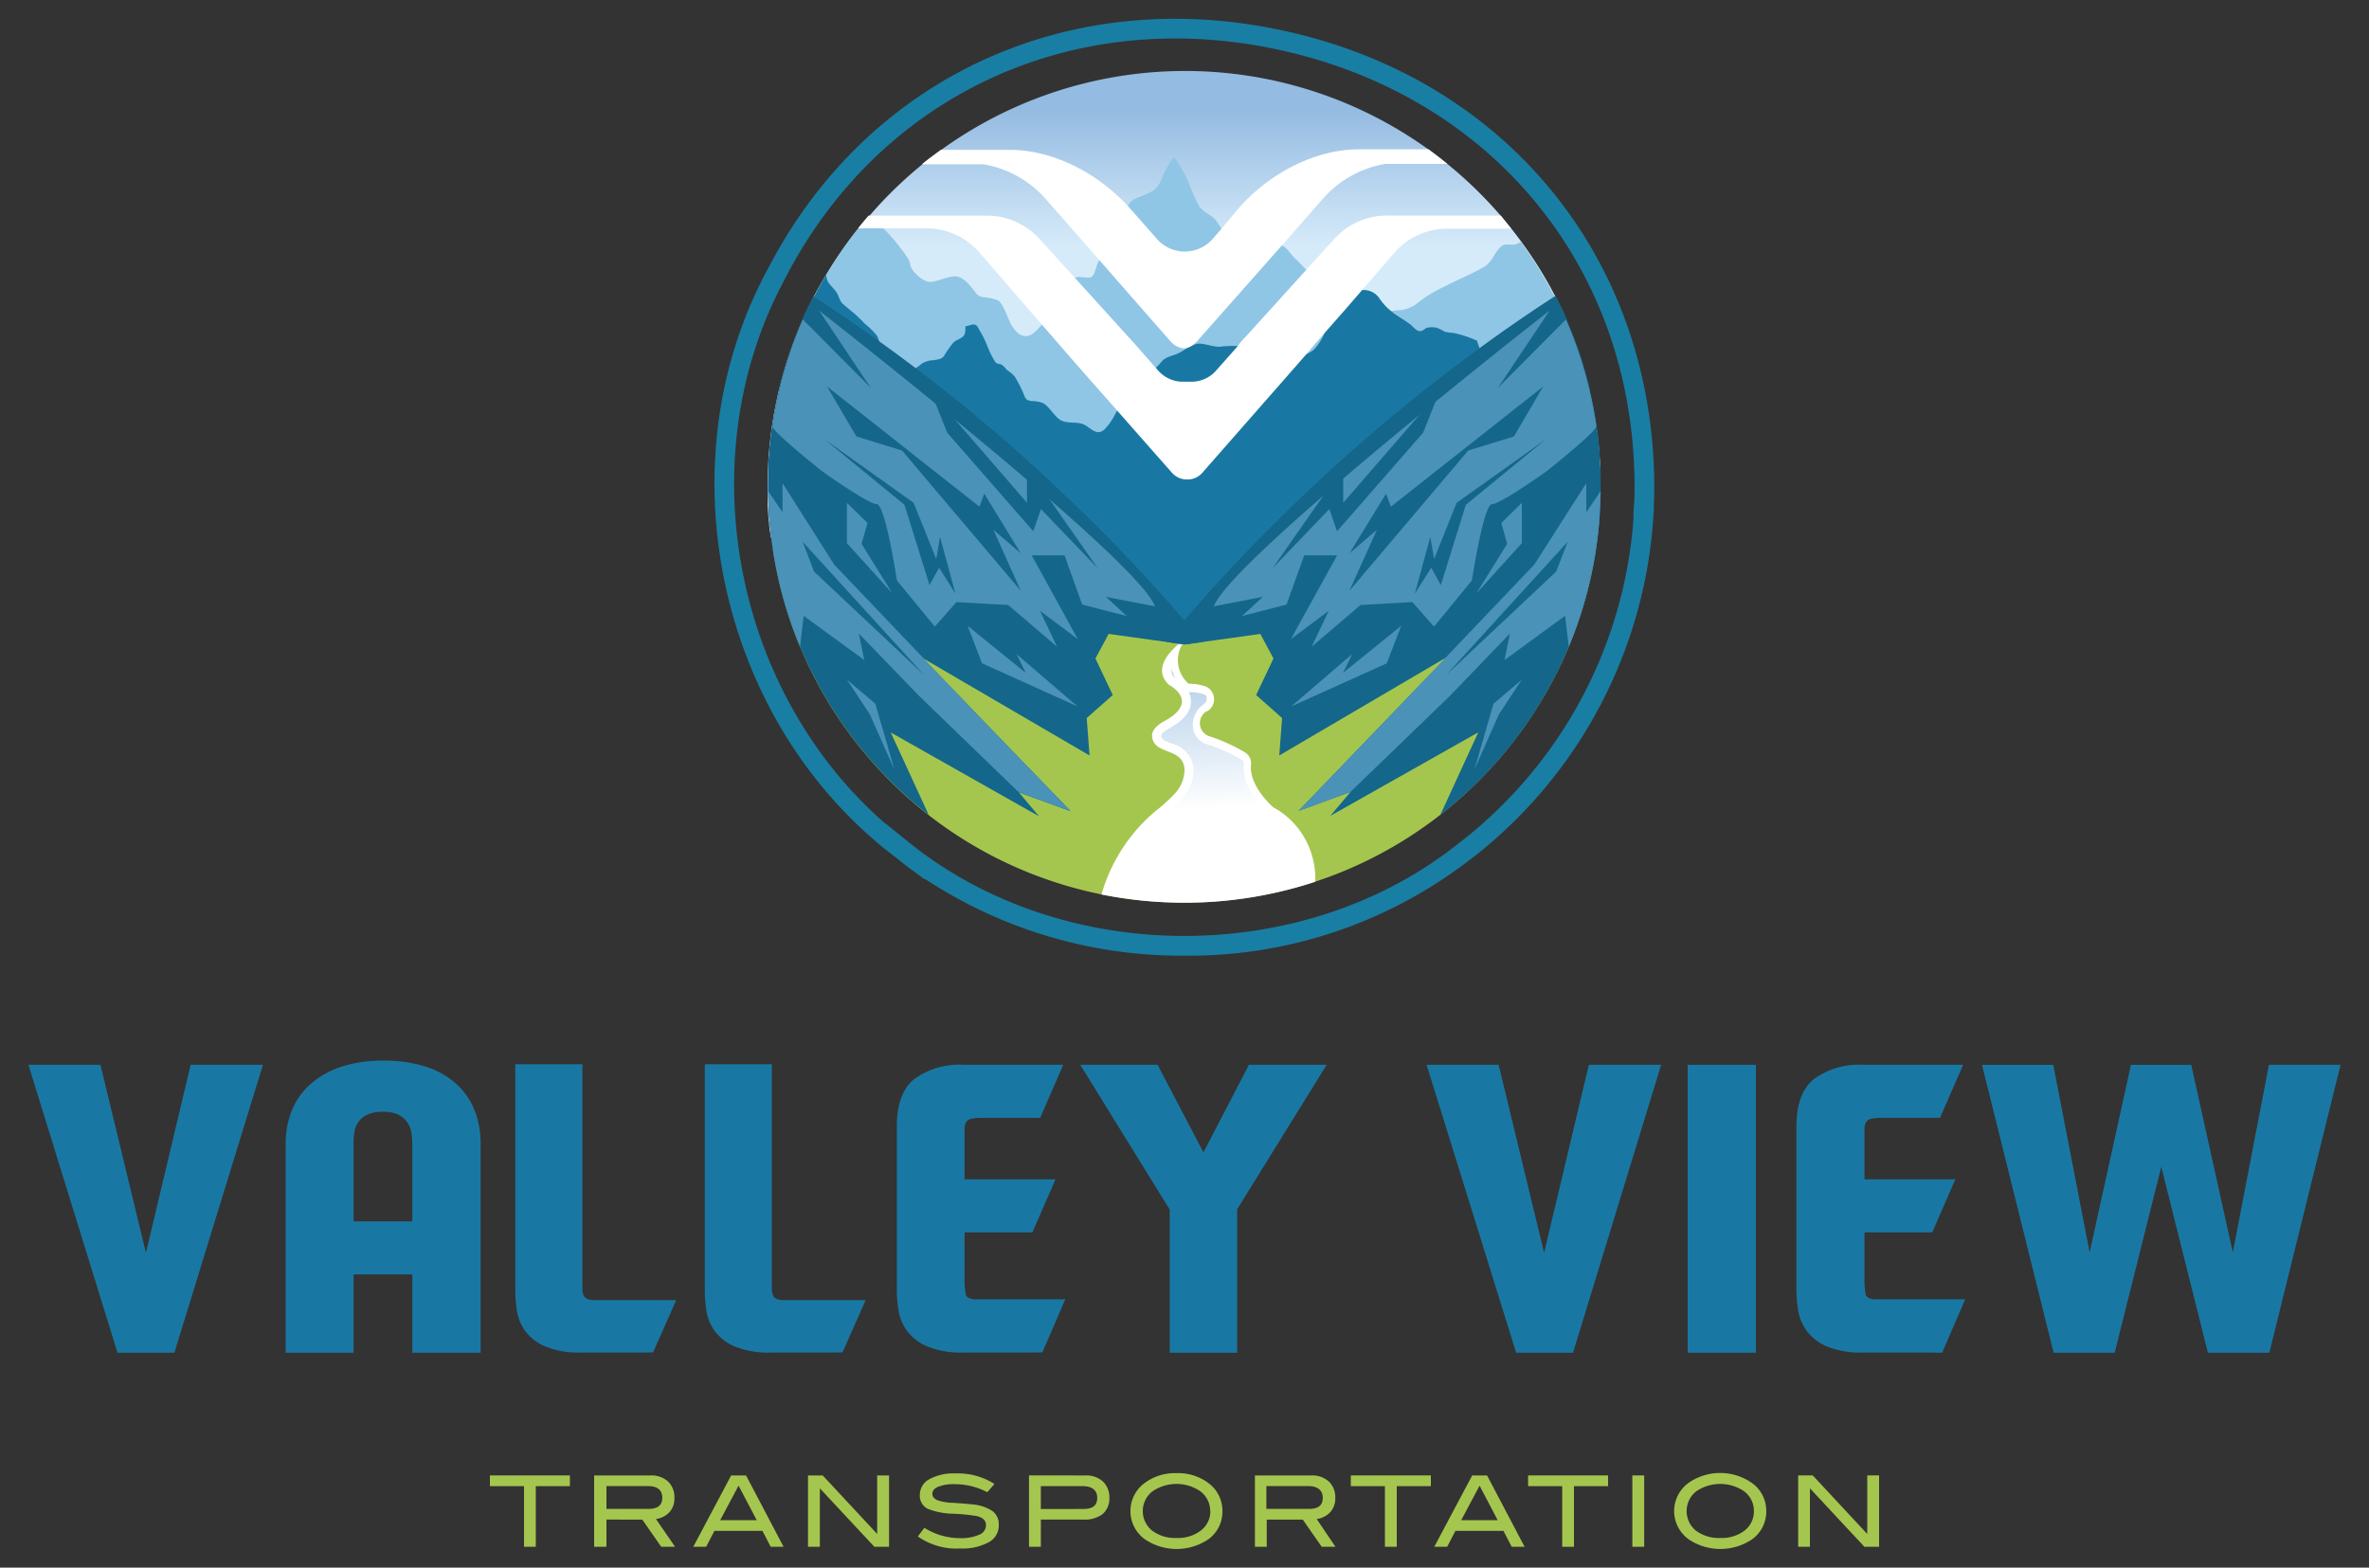<svg xmlns="http://www.w3.org/2000/svg" xmlns:xlink="http://www.w3.org/1999/xlink" id="Layer_1" data-name="Layer 1" viewBox="0 0 250 165.46"><rect x="0" y="0" width="250" height="165.46" fill="#333333" stroke="none"/><defs><style>.cls-1{fill:#1978a3;}.cls-2{fill:#197ea3;}.cls-3{fill:#a5c64e;}.cls-4{fill:url(#linear-gradient);}.cls-5{fill:#fff;}.cls-6{fill:url(#linear-gradient-2);}.cls-7{fill:#8fc6e5;}.cls-8{fill:#14668a;}.cls-9{fill:#4a92b7;}</style><linearGradient id="linear-gradient" x1="124.99" y1="11.48" x2="124.99" y2="33.04" gradientUnits="userSpaceOnUse"><stop offset="0" stop-color="#94bbe1"></stop><stop offset="0.68" stop-color="#d6ebfa"></stop></linearGradient><linearGradient id="linear-gradient-2" x1="126.1" y1="64.83" x2="127.79" y2="95.08" gradientUnits="userSpaceOnUse"><stop offset="0" stop-color="#94bbe1"></stop><stop offset="0.68" stop-color="#fff"></stop></linearGradient></defs><path class="cls-1" d="M3,112.39h7.6l4.8,19.84,4.72-19.84h7.63L18.4,142.78h-6Z"></path><path class="cls-1" d="M43.51,142.78v-8.27h-6.2v8.27H30.15V120.71a9.21,9.21,0,0,1,.68-3.58,7.39,7.39,0,0,1,2-2.76,9.33,9.33,0,0,1,3.2-1.78,13.89,13.89,0,0,1,4.38-.64,14.76,14.76,0,0,1,4.54.64,8.79,8.79,0,0,1,3.21,1.82,7.48,7.48,0,0,1,1.92,2.78,9.34,9.34,0,0,1,.64,3.52v22.07Zm0-13.87v-8.2a7.91,7.91,0,0,0-.1-1.16,2.84,2.84,0,0,0-.42-1.08,2.59,2.59,0,0,0-.92-.8,3.56,3.56,0,0,0-1.64-.32,3.78,3.78,0,0,0-1.7.32,2.42,2.42,0,0,0-.94.8,2.52,2.52,0,0,0-.4,1.08,7.8,7.8,0,0,0-.08,1.16v8.2Z"></path><path class="cls-1" d="M68.14,142.76c-.4,0-.87,0-1.4,0H61.38a9.28,9.28,0,0,1-3.88-.66,5.25,5.25,0,0,1-2.08-1.62,4.93,4.93,0,0,1-.86-2.08,13.08,13.08,0,0,1-.18-2.07v-24h7.08V134.9c0,.49,0,.88,0,1.18a1.62,1.62,0,0,0,.16.71.8.8,0,0,0,.42.34,2.69,2.69,0,0,0,.8.1h8.52l-2.44,5.51Z"></path><path class="cls-1" d="M88.13,142.76c-.4,0-.86,0-1.4,0H81.37a9.31,9.31,0,0,1-3.88-.66,5.14,5.14,0,0,1-2.07-1.62,4.81,4.81,0,0,1-.86-2.08,13.08,13.08,0,0,1-.18-2.07v-24h7.07V134.9c0,.49,0,.88,0,1.18a1.77,1.77,0,0,0,.16.71.89.89,0,0,0,.42.34,2.74,2.74,0,0,0,.8.1h8.52l-2.44,5.51Z"></path><path class="cls-1" d="M109,142.76c-.54,0-1.15,0-1.84,0h-5.44a9.38,9.38,0,0,1-3.9-.66,5.13,5.13,0,0,1-2.12-1.66,5,5,0,0,1-.88-2.13,13.66,13.66,0,0,1-.18-2.11V118.91c0-2.34.61-4,1.82-5a8.15,8.15,0,0,1,5.34-1.52H112.2l-2.43,5.6h-6.16a5.63,5.63,0,0,0-1.06.08.91.91,0,0,0-.56.32,1.26,1.26,0,0,0-.2.72c0,.32,0,.75,0,1.28v4.08h9.6l-2.44,5.6h-7.16v4.76a8.57,8.57,0,0,0,.12,1.78c.08.3.37.48.88.53h9.63L110,142.74Z"></path><path class="cls-1" d="M123.44,142.78V127.67L114,112.39h8.16l4.84,9.24,4.8-9.24H140l-9.44,15.24v15.15Z"></path><path class="cls-1" d="M150.55,112.39h7.6l4.8,19.84,4.72-19.84h7.63L166,142.78h-6Z"></path><path class="cls-1" d="M185.3,142.78h-7.2V112.39h7.2Z"></path><path class="cls-1" d="M203.93,142.76c-.53,0-1.14,0-1.84,0h-5.43a9.38,9.38,0,0,1-3.9-.66,5.13,5.13,0,0,1-2.12-1.66,5,5,0,0,1-.88-2.13,13.66,13.66,0,0,1-.18-2.11V118.91c0-2.34.6-4,1.82-5a8.15,8.15,0,0,1,5.34-1.52h10.43l-2.44,5.6h-6.15a5.63,5.63,0,0,0-1.06.08.91.91,0,0,0-.56.32,1.26,1.26,0,0,0-.2.72c0,.32,0,.75,0,1.28v4.08h9.59l-2.44,5.6h-7.15v4.76a8.57,8.57,0,0,0,.12,1.78c.08.3.37.48.88.53h9.63l-2.44,5.64Z"></path><path class="cls-1" d="M239.44,112.39H247l-7.52,30.39H233l-4.92-19.63-4.92,19.63h-6.44l-7.56-30.39h7.52l3.84,19.8,4.36-19.8h6.36l4.39,19.8Z"></path><path class="cls-2" d="M125,100.87a49.16,49.16,0,0,1-27.4-8.11l0,.08-.88-.67c-.69-.48-1.36-1-2-1.52l-.22-.17C75.87,76.37,69.9,49.19,80.91,28.6l.48-.9h0C92,7.9,113.17-1.68,135.61,3.27c22.76,5,38,23.08,38.92,46,.06,1.24.06,2.57,0,4.08,0,.12,0,.25,0,.38h0l-.07,1.1a49.62,49.62,0,0,1-19,35.66l-.26.19A48.51,48.51,0,0,1,125,100.87Zm-31.61-14,2.4,1.94c16.37,13.3,42,13.31,58.39,0l.31-.23a47.56,47.56,0,0,0,17.84-33.17l.05-.76c0-.48,0-1,.07-1.44a38.73,38.73,0,0,0,0-3.88v0C171.61,27.41,157,10.12,135.16,5.3S92.77,10,82.76,29.57l-.47.91h0C72.84,49.16,77.68,73.17,93.38,86.89Z"></path><path class="cls-3" d="M168.8,54.43a43.31,43.31,0,0,1-3.25,13.83A44.08,44.08,0,0,1,152,86h0a43.73,43.73,0,0,1-13.2,7.06l-.34.11a44.1,44.1,0,0,1-13.07,2.1H125A43.8,43.8,0,0,1,91.26,79.51,43.71,43.71,0,0,1,81.57,58c4.47.21,8.93.51,13.39.86A72,72,0,0,1,104.2,60a56,56,0,0,0,9,1.45l.11,0c1.16.49,2.33.94,3.46,1.49a11.54,11.54,0,0,1,2.08,1.24c.81.61,1.5,1.36,2.37,1.89a6.87,6.87,0,0,0,4.57.79c2.15-.31,4.28-.76,6.4-1.26,8.74-2.08,17.13-5.38,25.52-8.52C161.27,55.74,165.07,55.2,168.8,54.43Z"></path><path class="cls-4" d="M168.87,49.5c0-.41,0-.82-.07-1.22s-.05-.81-.09-1.22c-.06-.69-.15-1.37-.25-2.05v0c-.14-.91-.29-1.82-.49-2.71-.07-.36-.15-.7-.23-1a1.16,1.16,0,0,0,0-.18c-.09-.37-.19-.74-.28-1.1s-.21-.77-.32-1.14c-.23-.82-.49-1.61-.78-2.39-.14-.39-.28-.79-.44-1.17s-.24-.58-.36-.87l-.27-.65,0-.07c-.16-.38-.33-.75-.5-1.12s-.44-.9-.67-1.34a42.83,42.83,0,0,0-3.54-5.71,43.94,43.94,0,0,0-68.83-2.78A42.7,42.7,0,0,0,87.19,29,38.52,38.52,0,0,0,85,33.09a43.72,43.72,0,0,0-4,18.27c0,1.3,0,2.57.16,3.84,0,.36.07.71.12,1.06l.06.47c4.52.21,9,.52,13.56.87a75.24,75.24,0,0,1,9,1.06c2.4.48,4.79,1.06,7.22,1.35a.67.67,0,0,1,1-.5c1.85,1,3.85,1.56,5.69,2.52a12.23,12.23,0,0,1,2.4,1.63,8.66,8.66,0,0,0,2.46,1.7c1.77.67,3.76.11,5.55-.23,2.08-.4,4.15-.88,6.19-1.43,4.25-1.13,8.42-2.52,12.55-4s8-3.17,12.1-4.44c3.2-1,6.52-1.46,9.79-2.15,0-.42,0-.83,0-1.26,0-.16,0-.32,0-.48C168.92,50.73,168.91,50.12,168.87,49.5Z"></path><path class="cls-5" d="M138.79,93.07l-.34.11a44.1,44.1,0,0,1-13.07,2.1H125a44.34,44.34,0,0,1-8.76-.87,17.91,17.91,0,0,1,5.68-8.78A18.31,18.31,0,0,0,124,83.74a3.7,3.7,0,0,0,1-2.58c-.17-2.27-3.12-1.45-3.41-3.33-.14-.83.73-1.42,1.36-1.76,3.75-2.08.4-3.79.4-3.79-1.65-1.6-.09-3.34,1-4.28a9.5,9.5,0,0,1,.92-.65,5.81,5.81,0,0,0-.54.71,3.29,3.29,0,0,0,.71,4.11,5.27,5.27,0,0,1,1.85.31,1.47,1.47,0,0,1,.11,2.59l-.06,0a1.46,1.46,0,0,0,.22,2.62,18.74,18.74,0,0,1,3.84,1.73,1.36,1.36,0,0,1,.61,1.35c-.17,2.29,2.36,4.44,2.36,4.44a8.48,8.48,0,0,1,4.31,6.09A7.15,7.15,0,0,1,138.79,93.07Z"></path><path class="cls-6" d="M125,94.4a44.14,44.14,0,0,1-7.62-.67,17.08,17.08,0,0,1,5.11-7.43c.18-.16.37-.31.56-.46a12.47,12.47,0,0,0,1.67-1.52,4.55,4.55,0,0,0,1.23-3.21,3,3,0,0,0-2.35-2.64c-.79-.31-1-.44-1.07-.78,0-.15.2-.46.91-.84,1.51-.84,2.26-1.79,2.24-2.85a2.07,2.07,0,0,0-.23-.94h.11a4.23,4.23,0,0,1,1.53.25.36.36,0,0,1,.26.32.8.8,0,0,1-.34.72l-.09.07a2.56,2.56,0,0,0-1,2.5,2.09,2.09,0,0,0,1.51,1.66,16.94,16.94,0,0,1,3.65,1.65c.18.1.18.39.17.52-.2,2.7,2.55,5.07,2.67,5.17l.05,0,0,0c1.33.83,3.6,2.63,3.91,5.44a7.84,7.84,0,0,1,0,1,43.39,43.39,0,0,1-12.57,2Zm-1-22.84a1,1,0,0,1-.37-.83,1,1,0,0,1,0-.16,4.59,4.59,0,0,0,.39,1Z"></path><path class="cls-7" d="M168.87,49.5c-2.65,1.62-5.37,3.07-8.16,4.5q-1.14.59-2.28,1.2H81.22c-.11-1.27-.16-2.54-.16-3.84a43.72,43.72,0,0,1,4-18.27A38.52,38.52,0,0,1,87.19,29a42.7,42.7,0,0,1,4.48-6.24c.27.21.53.46.78.68a14.21,14.21,0,0,1,2.37,2.47,13.18,13.18,0,0,1,1.1,1.54c.17.37.09.65.35,1,.48.66,1.36,1.41,2.1,1.29s1.44-.48,2.27-.57,1.51.69,2.1,1.43c.4.52.4.64,1.05.77a5,5,0,0,1,1.54.34c.61.4,1,1.93,1.42,2.61s1,1.37,1.89,1.08c.53-.15,1.26-1.11,1.67-1.54a19.93,19.93,0,0,0,1.86-3c.49-.81.7-1.55,1.66-1.63.33,0,1,.15,1.33,0s.5-1,.65-1.38c.45-1,1-2,1.52-3S118.45,23,118.89,22s.89-1,1.79-1.39,1.32-.53,1.84-1.53a8.87,8.87,0,0,1,1.37-2.52A14,14,0,0,1,125.32,19a27.76,27.76,0,0,0,1.2,2.71c.48.75,1.32.92,1.87,1.64a16.73,16.73,0,0,1,1.11,1.89c.21.35.33,1.23.64,1.47.63.48,1.5-.45,2.17-.41.47,0,.69.26,1.23.08a12.23,12.23,0,0,1,1.25-.52c.77-.13,1.23.72,1.76,1.31a24.42,24.42,0,0,1,3.09,3.5c.3.48.32.92.86,1.09a4,4,0,0,1,1.11.28h0c.52.31,1,1,1.56,1.15a3.92,3.92,0,0,0,1.22,0c.81-.06,1.58-.21,2.35-.34l.58-.1a3.56,3.56,0,0,0,2.15-.66,13.36,13.36,0,0,1,2.93-1.83c1.4-.73,2.93-1.34,4.29-2.14.82-.5,1.1-1.7,1.86-2.2.37-.25.92,0,1.33-.12a1.64,1.64,0,0,0,.6-.28A42.83,42.83,0,0,1,164,31.21,43.65,43.65,0,0,1,168.87,49.5Z"></path><path class="cls-1" d="M160.6,45.47c.07,1.07-2,2.13-2.69,2.51-3.71,2.09-7.75,2.72-11.88,3.12-1.75.16-3.68,1.95-5.53,4.1-3,3.45-5.74,7.83-7.24,7.83l-10.13,4.5h0L81.34,56.26c0-.35-.09-.7-.12-1.06-.11-1.27-.16-2.54-.16-3.84a43.72,43.72,0,0,1,4-18.27A38.52,38.52,0,0,1,87.19,29a2.35,2.35,0,0,0,.13.62c.2.45.75.87,1,1.3s.26.82.66,1.19l.87.73a13,13,0,0,1,1.38,1.3,8.37,8.37,0,0,1,1.34,1.32A8.36,8.36,0,0,1,93,36.79a3.89,3.89,0,0,1,.33,1.3c.62.13.48.6.55,1.14.41-.29.7.22,1.08.26a3.47,3.47,0,0,0,1.21-.35,6.77,6.77,0,0,0,1.14-.78,2.52,2.52,0,0,1,1.2-.34c.47-.09.82-.07,1.13-.47a9.26,9.26,0,0,1,1-1.42c.31-.28.73-.35,1-.63s.21-.62.25-1.07c.31,0,.7-.26,1-.16s.38.46.5.62a11.16,11.16,0,0,1,.86,1.77,9.8,9.8,0,0,0,.76,1.52c.21.27.45.19.7.32s.41.43.62.6a3.63,3.63,0,0,1,.76.65,12.56,12.56,0,0,1,1,2c.2.43.23.49.78.58a3.63,3.63,0,0,1,1.19.21c.79.43,1.26,1.6,2.07,1.9s1.69,0,2.44.47,1.25,1.08,2,.4a6.43,6.43,0,0,0,1.12-1.61c.2-.36.19-.4.54-.57s.53-.11.77-.34c.08-.1.22-.28.37-.5a7.88,7.88,0,0,0,.18-.87,6.31,6.31,0,0,1,.08-1.08c.21-.5,1.24-.63,1.65-.95a6.68,6.68,0,0,0,1.28-1.19c.45-.57,1.22-.63,1.83-.93s1.55-1.08,2.32-1,1.25.33,2,.33a10.14,10.14,0,0,1,2.64,0c.6.18,1.08.66,1.72.81s1.41.32,2.09.43a1.32,1.32,0,0,0,.94-.2.88.88,0,0,1,.78-.13,2.44,2.44,0,0,0,1.81-.65,5.73,5.73,0,0,0,1.24-2.14c.26-.79.62-1.59.85-2.36a6.53,6.53,0,0,0,.92-.25,1.74,1.74,0,0,0,.68-.5c.17-.23.33-.84.55-1s.68,0,.95,0a2,2,0,0,1,1.71.91,6,6,0,0,0,1.26,1.35l.37.29c.49.34,1,.64,1.5,1,.34.22.74.81,1.13.79s.53-.32.8-.37a2.64,2.64,0,0,1,.93,0,4.27,4.27,0,0,1,.86.42,4.06,4.06,0,0,0,.86.13,11.1,11.1,0,0,1,2.56.83l.29.84,3.06,8.82A2.66,2.66,0,0,1,160.6,45.47Z"></path><path class="cls-8" d="M168.92,51.36c0,.16,0,.32,0,.48A43.81,43.81,0,0,1,152,86l4-8.7-15.62,8.82,2.14-2.53-5.48,2,10.72-11.14.83-.87,4-4.12-.08,0L135,79.74l.3-3.95-2.74-2.43,1.83-3.86L133,66.91l-5.94.83c-.68.1-1.36.2-2,.28-.68-.08-1.35-.18-2-.28l.17-.2h0c.6-.71,1.22-1.45,1.86-2.19,2.8-3.25,5.94-6.66,9.44-10.14s7.31-7,11.51-10.55c3.43-2.89,6.83-5.53,10.12-7.93,2.73-2,5.4-3.83,8-5.51.23.44.45.88.67,1.34s.34.74.5,1.12l0,.07.27.65c.12.29.25.58.36.87s.3.78.44,1.17c.29.78.55,1.57.78,2.39.11.37.21.76.32,1.14s.19.73.28,1.1a1.16,1.16,0,0,1,0,.18c.08.34.16.68.23,1,.2.89.35,1.8.49,2.71v0c.1.68.19,1.36.25,2.05,0,.41.07.81.09,1.22s0,.81.07,1.22C168.91,50.12,168.92,50.73,168.92,51.36Z"></path><path class="cls-9" d="M168.46,45v0c-.05.62-5.22,4.72-5.22,4.72s-4.88,3.49-5.78,3.49-2.13,8.06-2.13,8.06l-4,4.87-2.28-2.59-5.48.31-5.16,4.41,1.81-3.8-4,3,4.88-8.85h-3.47l-1.86,5.19-4.72,1.22L133.26,63l-5.17,1c1.83-5,35.45-31.23,35.45-31.23l-5.45,8.15,7.16-7.2A43.73,43.73,0,0,1,168.46,45Z"></path><path class="cls-9" d="M168.91,51.84a43.69,43.69,0,0,1-3.36,16.42L165.16,65l-6.39,4.67.57-2.8L153,73.46,142.5,83.6l-5.48,2,10.72-11.14.83-.87,3.88-4.07,9.47-9.94L167.4,51v3.07Z"></path><polygon class="cls-9" points="160.6 53.07 158.43 55.2 159.05 57.4 155.78 62.65 160.6 57.33 160.6 53.07"></polygon><polygon class="cls-9" points="142.69 69.04 136.25 74.57 146.35 70.01 147.87 66.05 141.73 71.02 142.69 69.04"></polygon><polygon class="cls-9" points="160.6 71.73 157.61 74.27 155.58 81.26 158.19 75.38 160.6 71.73"></polygon><path class="cls-8" d="M127,67.74c-.68.1-1.36.2-2,.28-.68-.08-1.35-.18-2-.28L117,66.91,115.6,69.5l1.83,3.86-2.75,2.43.3,3.95L97.53,69.55l-.09,0,4,4.12.83.87L113,85.63l-5.48-2,2.13,2.53L94,77.31,98,86A44.15,44.15,0,0,1,84.43,68.26a43.5,43.5,0,0,1-3.36-16.42c0-.16,0-.32,0-.48,0-.63,0-1.24,0-1.86,0-.41,0-.82.07-1.22s0-.81.1-1.22c.06-.69.14-1.37.24-2.05v0c.14-.91.3-1.82.49-2.71.08-.36.15-.7.23-1a1.16,1.16,0,0,1,0-.18c.1-.37.19-.74.28-1.1s.21-.77.33-1.14c.23-.82.49-1.61.78-2.39.13-.39.28-.79.43-1.17s.24-.58.37-.87.17-.43.27-.65l0-.07c.17-.38.33-.75.51-1.12s.44-.9.66-1.34c2.58,1.68,5.25,3.51,8,5.51,3.29,2.4,6.69,5,10.13,7.93,4.2,3.54,8,7.08,11.51,10.55s6.63,6.89,9.44,10.14l1.86,2.19h0Z"></path><path class="cls-9" d="M81.51,45v0c.06.62,5.22,4.72,5.22,4.72s4.88,3.49,5.79,3.49,2.13,8.06,2.13,8.06l4,4.87,2.28-2.59,5.47.31,5.16,4.41-1.81-3.8,4,3-4.87-8.85h3.46l1.86,5.19,4.72,1.22L116.71,63l5.18,1c-1.83-5-35.46-31.23-35.46-31.23l5.45,8.15-7.15-7.2A43.74,43.74,0,0,0,81.51,45Z"></path><path class="cls-9" d="M81.07,51.84a43.5,43.5,0,0,0,3.36,16.42L84.81,65l6.4,4.67-.58-2.8L97,73.46,107.48,83.6l5.48,2L102.24,74.49l-.83-.87-3.88-4.07-9.48-9.94L82.58,51v3.07Z"></path><polygon class="cls-9" points="89.37 53.07 91.55 55.2 90.92 57.4 94.19 62.65 89.37 57.33 89.37 53.07"></polygon><polygon class="cls-9" points="107.28 69.04 113.72 74.57 103.63 70.01 102.11 66.05 108.24 71.02 107.28 69.04"></polygon><polygon class="cls-9" points="89.37 71.73 92.37 74.27 94.4 81.26 91.78 75.38 89.37 71.73"></polygon><polygon class="cls-8" points="142.41 58.4 146.27 52.11 146.78 53.48 162.85 40.8 159.76 46.07 154.94 47.55 142.41 62.35 145.31 55.91 142.41 58.4"></polygon><polygon class="cls-8" points="149.31 62.65 150.94 56.67 151.34 59.01 153.72 53.07 163.11 46.38 154.69 53.28 152.05 61.75 151.04 59.92 149.31 62.65"></polygon><polygon class="cls-8" points="152.63 71.23 165.44 57.18 164.22 60.33 152.63 71.23"></polygon><polygon class="cls-8" points="134.3 59.97 141.75 49.32 141.75 53.07 151.9 41.36 150.18 45.67 141.1 56.07 140.28 53.73 134.3 59.97"></polygon><polygon class="cls-8" points="107.72 58.4 103.87 52.11 103.36 53.48 87.28 40.8 90.38 46.07 95.19 47.55 107.72 62.35 104.83 55.91 107.72 58.4"></polygon><polygon class="cls-8" points="100.83 62.65 99.2 56.67 98.8 59.01 96.41 53.07 87.03 46.38 95.45 53.28 98.09 61.75 99.1 59.92 100.83 62.65"></polygon><polygon class="cls-8" points="97.5 71.23 84.7 57.18 85.91 60.33 97.5 71.23"></polygon><polygon class="cls-8" points="115.84 59.97 108.38 49.32 108.38 53.07 98.24 41.36 99.96 45.67 109.04 56.07 109.85 53.73 115.84 59.97"></polygon><path class="cls-3" d="M60.14,156.86h-3.6v6.4H55.3v-6.4H51.7v-1.13h8.44Z"></path><path class="cls-3" d="M71.24,163.26H69.78l-2-2.87H64v2.87H62.7v-7.53h5.94a2.62,2.62,0,0,1,1.86.64,2.28,2.28,0,0,1,.67,1.73,2.14,2.14,0,0,1-.55,1.54,2.42,2.42,0,0,1-1.4.69Zm-2.79-4q1.44,0,1.44-1.17c0-.83-.52-1.24-1.56-1.24H64v2.41Z"></path><path class="cls-3" d="M82.69,163.26H81.33l-.87-1.68H75.39l-.87,1.68H73.16l4-7.53h1.57Zm-2.83-2.81-1.92-3.64L76,160.45Z"></path><path class="cls-3" d="M93.82,163.26H92.27l-5.75-6.17v6.17H85.27v-7.53h1.55l5.75,6.18v-6.18h1.25Z"></path><path class="cls-3" d="M104.19,157.5a7.46,7.46,0,0,0-3.42-.85,4.54,4.54,0,0,0-1.76.27c-.41.18-.62.43-.62.75s.22.57.66.72a5.59,5.59,0,0,0,1.53.23c1,.07,1.72.13,2.06.17a4.44,4.44,0,0,1,2.09.7,1.7,1.7,0,0,1,.67,1.44,2,2,0,0,1-1.06,1.85,5.8,5.8,0,0,1-3,.66,7.09,7.09,0,0,1-4.48-1.27l.69-.91a7.1,7.1,0,0,0,3.8,1.09,4.69,4.69,0,0,0,2-.37,1.07,1.07,0,0,0,.7-1c0-.47-.3-.79-.92-.95a20.1,20.1,0,0,0-2.57-.26,7.7,7.7,0,0,1-2.61-.5,1.51,1.51,0,0,1-.88-1.47,1.88,1.88,0,0,1,1-1.67,5.31,5.31,0,0,1,2.8-.61,7.09,7.09,0,0,1,4.07,1.11Z"></path><path class="cls-3" d="M114.56,155.73a2.58,2.58,0,0,1,1.83.64,2.26,2.26,0,0,1,.68,1.71,2.16,2.16,0,0,1-.7,1.72,3.13,3.13,0,0,1-2.05.59h-4.48v2.87h-1.25v-7.53Zm-.22,3.54c1,0,1.45-.39,1.45-1.17s-.51-1.24-1.53-1.24h-4.42v2.41Z"></path><path class="cls-3" d="M129,159.49a3.57,3.57,0,0,1-1.51,3,6,6,0,0,1-6.64,0,3.67,3.67,0,0,1,0-6,5.35,5.35,0,0,1,3.31-1,5.28,5.28,0,0,1,3.3,1A3.61,3.61,0,0,1,129,159.49Zm-1.29,0a2.56,2.56,0,0,0-1.13-2.15,4.48,4.48,0,0,0-5,.1,2.64,2.64,0,0,0,0,4.11,4,4,0,0,0,2.58.78,3.93,3.93,0,0,0,2.56-.78A2.56,2.56,0,0,0,127.73,159.49Z"></path><path class="cls-3" d="M140.93,163.26h-1.45l-2-2.87h-3.8v2.87h-1.25v-7.53h5.94a2.62,2.62,0,0,1,1.86.64,2.29,2.29,0,0,1,.68,1.73,2.14,2.14,0,0,1-.56,1.54,2.36,2.36,0,0,1-1.4.69Zm-2.79-4c1,0,1.45-.39,1.45-1.17s-.52-1.24-1.56-1.24h-4.39v2.41Z"></path><path class="cls-3" d="M151,156.86H147.4v6.4h-1.25v-6.4h-3.6v-1.13H151Z"></path><path class="cls-3" d="M160.89,163.26h-1.36l-.87-1.68h-5.07l-.87,1.68h-1.36l4-7.53h1.57Zm-2.84-2.81-1.91-3.64-1.94,3.64Z"></path><path class="cls-3" d="M169.7,156.86h-3.6v6.4h-1.24v-6.4h-3.6v-1.13h8.44Z"></path><path class="cls-3" d="M173.51,163.26h-1.25v-7.53h1.25Z"></path><path class="cls-3" d="M186.39,159.49a3.58,3.58,0,0,1-1.52,3,6,6,0,0,1-6.64,0,3.67,3.67,0,0,1,0-6,5.85,5.85,0,0,1,6.6,0A3.59,3.59,0,0,1,186.39,159.49Zm-1.3,0a2.56,2.56,0,0,0-1.13-2.15,4.48,4.48,0,0,0-5,.1,2.66,2.66,0,0,0,0,4.11,4,4,0,0,0,2.58.78,3.93,3.93,0,0,0,2.56-.78A2.53,2.53,0,0,0,185.09,159.49Z"></path><path class="cls-3" d="M198.3,163.26h-1.55L191,157.09v6.17h-1.24v-7.53h1.54l5.75,6.18v-6.18h1.25Z"></path><path class="cls-5" d="M152.73,17.3c-3.42,0-6.42,0-6.53,0a11.23,11.23,0,0,0-6.65,3.74l-4.27,4.86-9,10.17a1.12,1.12,0,0,1-.21.18,1.83,1.83,0,0,1-1.06.52.18.18,0,0,1-.1,0,2.2,2.2,0,0,1-1.37-.72L116,27.44l-5.58-6.36a11.23,11.23,0,0,0-6.65-3.74c-.11,0-3.08,0-6.48,0,.64-.54,1.3-1,2-1.52h7.29c4.37,0,9.11,2.28,12.51,6l.21.23,2.85,3.24a3.92,3.92,0,0,0,5.76,0l1-1.15L130.7,22c3.4-3.87,8.25-6.24,12.71-6.24h7.34C151.43,16.26,152.09,16.77,152.73,17.3Z"></path><path class="cls-5" d="M159.47,24.14h-6.73a7.46,7.46,0,0,0-5.64,2.58l-3.32,3.85h0l-1.64,1.9-2.64,3,0,0-1.42,1.66-1.18,1.35-10,11.4a2.11,2.11,0,0,1-1.37.72,1,1,0,0,1-.25,0,1.11,1.11,0,0,1-.25,0,2.15,2.15,0,0,1-1.37-.72l-5.78-6.56v0l-4.25-4.82-3.68-4.24-6.56-7.58a7.43,7.43,0,0,0-5.63-2.58h-7.2c.36-.46.73-.9,1.12-1.34h12.47a7.48,7.48,0,0,1,5.58,2.5l3.64,4,5.8,6.4s.1.09.14.15l.5.55,2.12,2.43.23.25a3.47,3.47,0,0,0,2.57,1.25h1.1a3.47,3.47,0,0,0,2.57-1.25l2.32-2.62,0-.06.48-.55c0-.06.11-.1.15-.15l6.51-7.19,2.93-3.22a7.47,7.47,0,0,1,5.58-2.5h12C158.75,23.24,159.11,23.68,159.47,24.14Z"></path></svg>